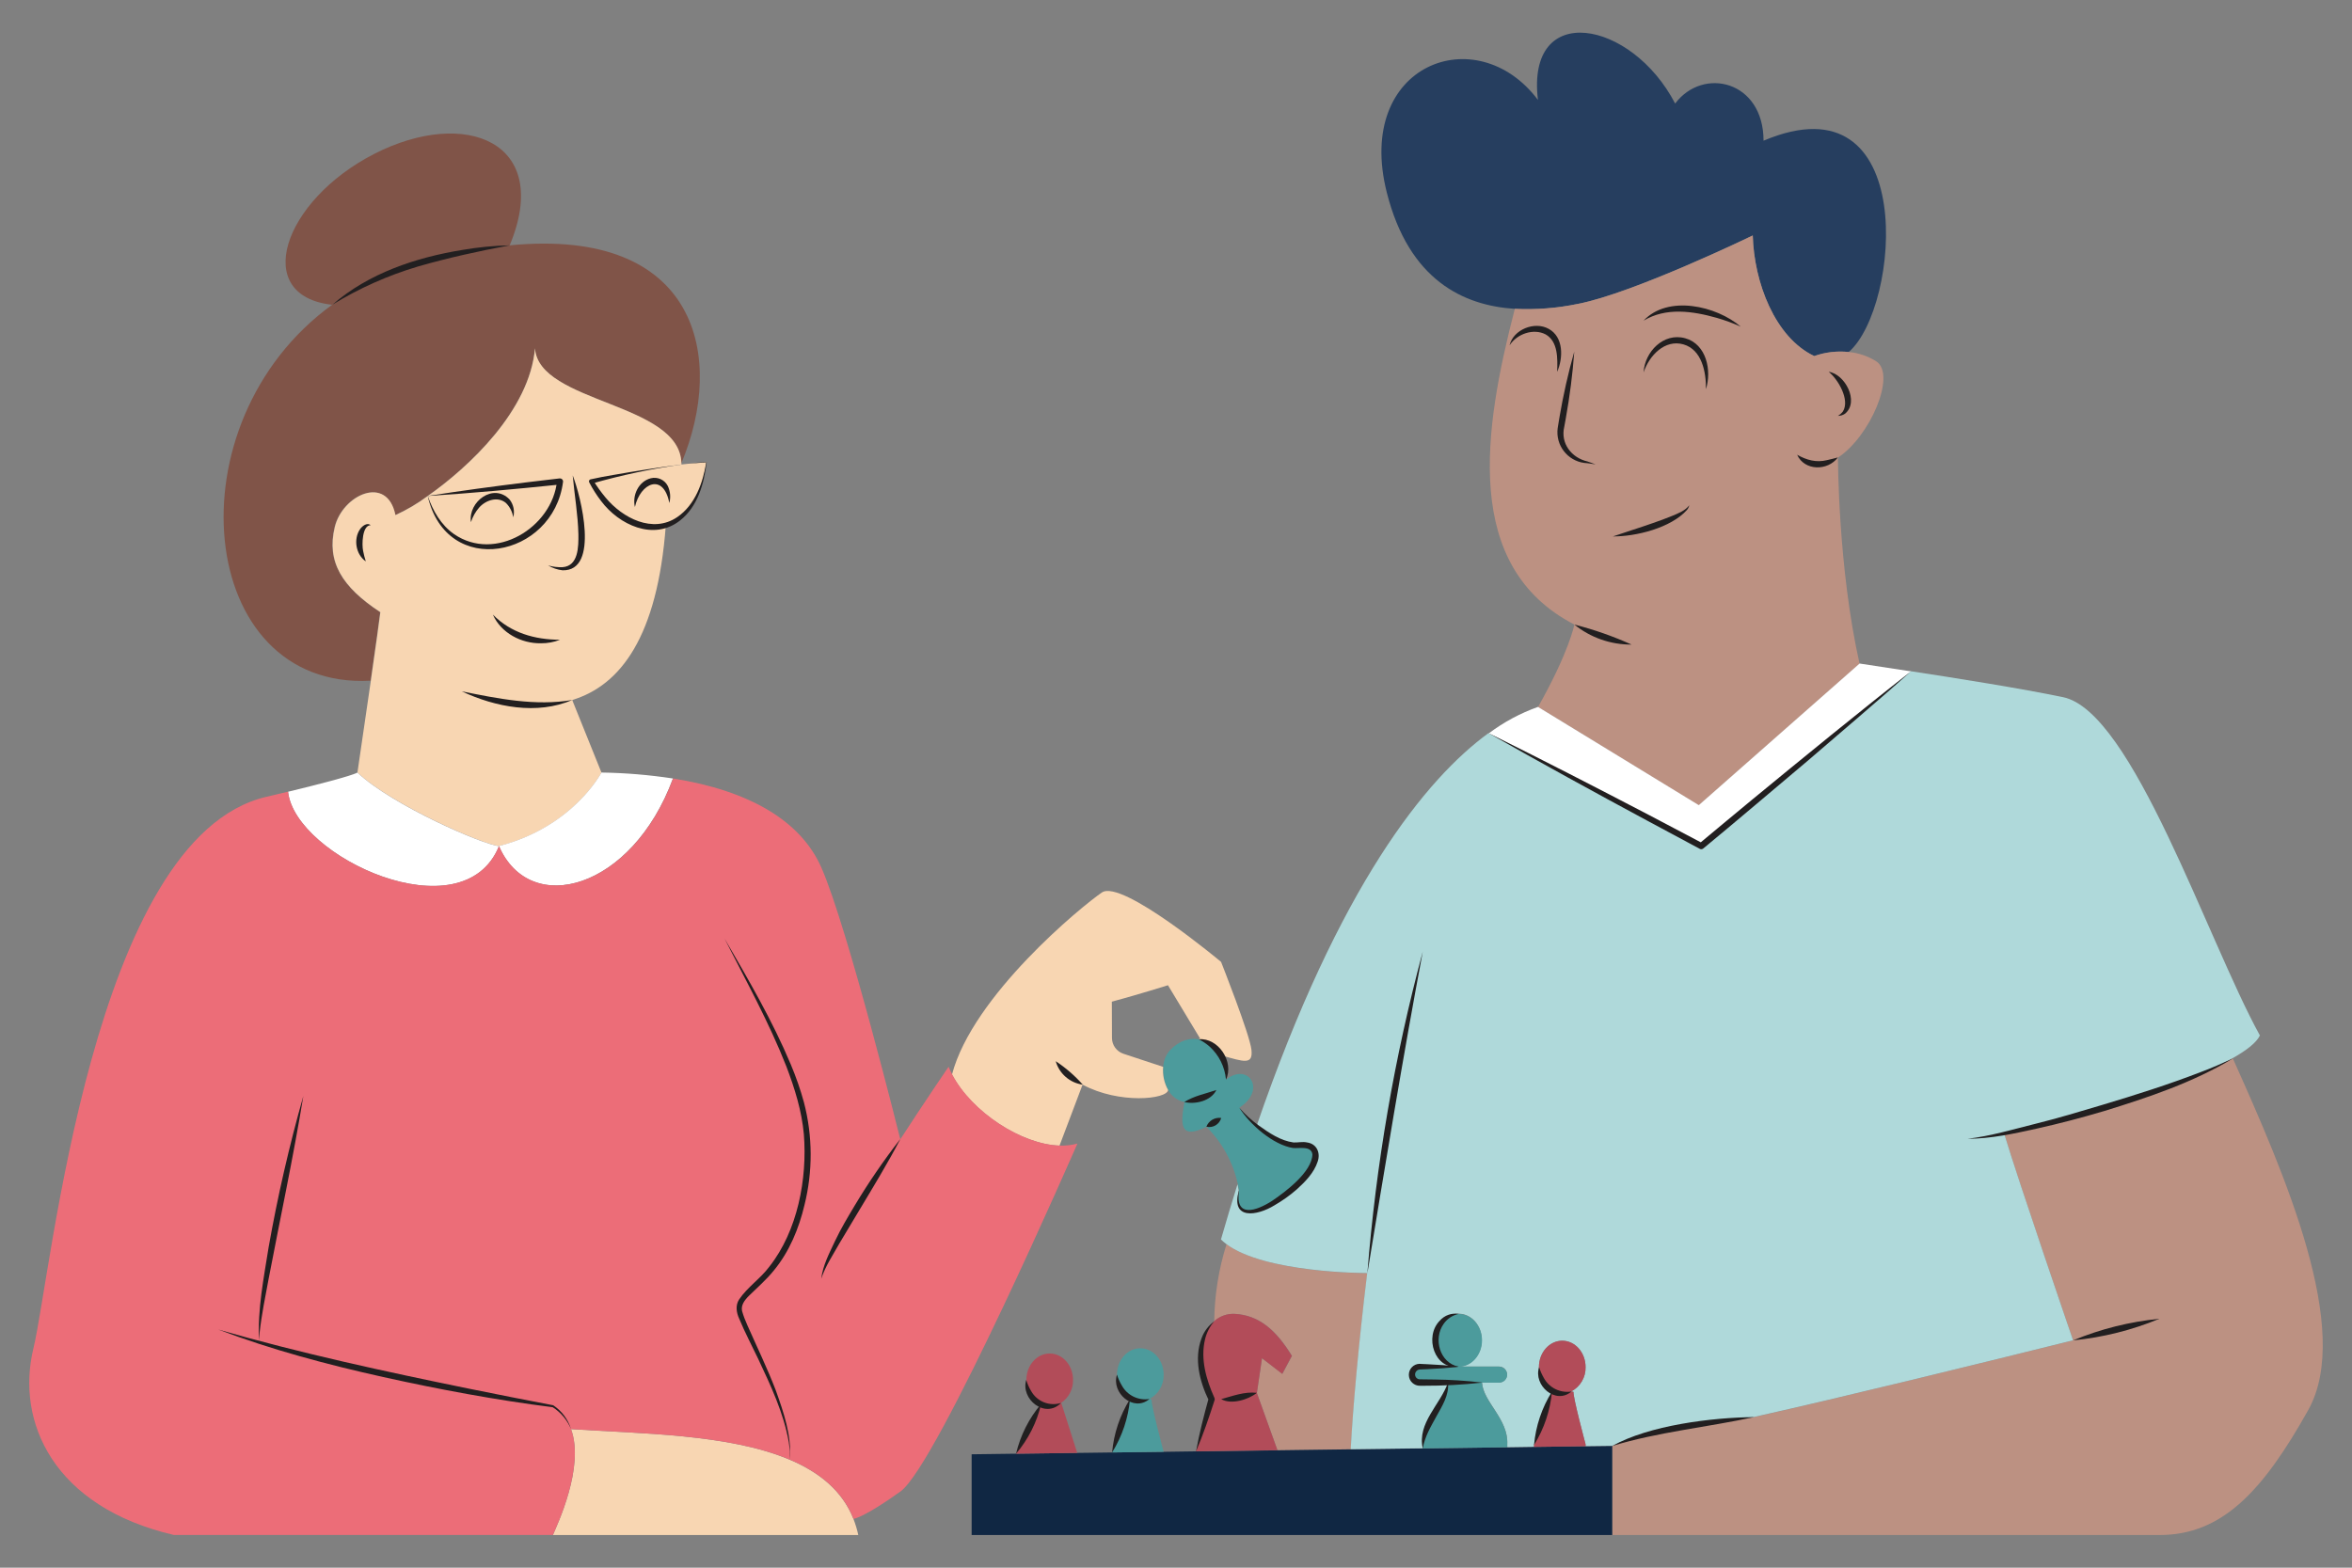 <?xml version="1.0" encoding="UTF-8"?>
<svg xmlns="http://www.w3.org/2000/svg" xmlns:xlink="http://www.w3.org/1999/xlink" version="1.1" id="Calque_1" x="0px" y="0px" viewBox="0 0 360 240" style="enable-background:new 0 0 360 240;" xml:space="preserve" width="360" height="240">
<rect x="0" y="0" width="360" height="240" fill="#808080" stroke="none"/>
<style type="text/css">
	.st0{fill:#BC9182;}
	.st1{fill:#102743;}
	.st2{fill:#AFD9DA;}
	.st3{fill:#221F20;}
	.st4{fill:#263E5F;}
	.st5{fill:#805448;}
	.st6{fill:#F8D6B2;}
	.st7{fill:#FFFFFF;}
	.st8{fill:#4C9B9C;}
	.st9{fill:#B24C59;}
	.st10{fill:#EC6D78;}
	.st11{fill:#E1797D;}
	.st12{fill:#E1BA8E;}
	.st13{fill:#F6D4C4;}
	.st14{fill:#131617;}
	.st15{fill:#6DC3C5;}
	.st16{fill:#243B5F;}
	.st17{fill:none;stroke:#221F20;stroke-width:2.39;stroke-linejoin:round;}
	.st18{fill:#506286;}
	.st19{fill:#7AC3C2;}
	.st20{fill:#76AD7C;}
	.st21{fill:#F3EDE2;}
	.st22{fill:#6DC3C4;}
	.st23{fill:#F1BEA9;}
	.st24{fill:#C95D18;}
	.st25{fill:#263E5F;stroke:#506286;stroke-width:0.5;stroke-miterlimit:10;}
	.st26{fill:#C3C2C3;}
	.st27{fill:#F8F2E9;}
	.st28{fill:#7AC3C4;}
	.st29{fill:#293B5F;}
</style>
<g>
	<path class="st0" d="M209.03,194.91l0.25,0.03c-1.38,11.28-2.19,20.81-2.52,26.94l-11.22,0.15l-3.16-8.77l0.79-5.32l3.12,2.39   l1.47-2.76c-2.38-3.86-4.96-6.24-8.81-6.43c-1.14-0.04-2.26,0.36-3.1,1.14c0.05-4.01,0.68-7.99,1.89-11.82   C193.64,194.91,209.03,194.91,209.03,194.91z"></path>
	<polygon class="st1" points="206.77,221.88 217.77,221.74 230.71,221.57 234.8,221.51 242.69,221.41 246.79,221.36 246.79,235    152.76,235 148.72,235 148.72,222.64 155.52,222.55 164.89,222.43 170.22,222.36 178.11,222.26 183.07,222.19 195.55,222.03  "></polygon>
	<path class="st0" d="M317.31,205.2L317.31,205.2c0,0-8.36-24.33-10.56-31.68c9.45-1.93,26.88-6.93,35.01-11.48   c8.01,17.87,18.36,41.61,11.55,53.81c-6.98,12.49-13.23,19.15-22.77,19.15h-83.75v-13.64c6.25-2.94,21.68-4.41,21.68-4.41   C282.04,213.9,303.51,208.62,317.31,205.2z"></path>
	<path class="st2" d="M306.75,173.51c2.21,7.36,10.56,31.68,10.56,31.68l0,0c-13.8,3.43-35.28,8.71-48.85,11.74   c0,0-15.43,1.47-21.68,4.41l-4.09,0.05v-0.3c0,0-1.93-7.19-1.85-8.02l-0.33-0.07c1.37-0.73,2.22-2.17,2.18-3.72   c0-2.23-1.6-4.04-3.57-4.04s-3.57,1.81-3.57,4.04c-0.04,1.49,0.73,2.89,2.02,3.64l-0.02,0.1l-2.75,8.18v0.29l-4.09,0.06v-0.46   c0.18-3.87-3.68-6.45-3.87-9.44h2.63c0.32,0,0.63-0.13,0.86-0.36c0.47-0.49,0.46-1.26-0.03-1.74c-0.22-0.22-0.52-0.34-0.84-0.35   h-6.22c1.97,0,3.57-1.81,3.57-4.04s-1.6-4.05-3.57-4.05c-1.97,0-3.57,1.81-3.57,4.05s1.6,4.04,3.57,4.04h-5.93   c-0.68,0-1.23,0.55-1.23,1.23c0,0.68,0.55,1.23,1.23,1.23h4.29c-0.18,2.99-4.04,6.2-3.86,10.06l0,0l-11,0.14   c0.33-6.14,1.15-15.67,2.52-26.94l-0.25-0.03c0,0-15.4,0-21.31-4.44l0,0c-0.29-0.21-0.56-0.45-0.82-0.7   c0.84-2.92,1.69-5.75,2.54-8.47c0.07,0.31,0.13,0.62,0.18,0.94c-1.01,4.59,2.92,3.89,7.21,0.58c5.61-4.32,5.73-7.99,1.81-7.51   c-1.77,0.22-4.32-1.3-6.28-2.94c12.68-36.88,25.96-53.17,35.49-60.12l32.49,17.27l32.11-26.75l0,0c6.95,1.06,16.95,2.65,23.35,3.98   c10.63,2.2,22.04,37.1,30.12,51.79c-0.51,1.08-2.02,2.27-4.2,3.49C333.63,166.58,316.19,171.58,306.75,173.51z"></path>
	<path class="st3" d="M317.31,205.2c4.22-1.75,8.67-2.86,13.22-3.31C326.31,203.64,321.86,204.75,317.31,205.2z"></path>
	<path class="st3" d="M246.79,221.36c5.6-3.15,15.24-4.36,21.68-4.41C261.36,218.49,253.74,219.23,246.79,221.36z"></path>
	<path class="st3" d="M301.15,174.34c3.53-0.41,6.95-1.44,10.37-2.29s6.83-1.87,10.23-2.89c5.04-1.51,10.2-3.14,15.11-5.04   c1.66-0.61,3.27-1.34,4.91-2.08c-6.1,3.68-12.95,5.97-19.73,8.06c-3.41,1.01-6.85,1.92-10.33,2.69c-3.48,0.77-6.99,1.54-10.55,1.55   H301.15z"></path>
	<path class="st4" d="M231.85,47.28c-7.77-0.5-16.18-4.31-19.59-17.83C207.31,9.81,226.04,2.81,235.4,15.3   C233.56,0.06,249.72,3,256.4,15.85c4.29-5.69,13.53-3.49,13.53,5.69c23.87-10.1,20.94,25.53,13.04,32.35   c-1.78-0.19-3.59,0.02-5.28,0.62c-6.02-2.86-9.22-11.3-9.41-18.46c0,0-18.22,8.81-26.75,10.47   C238.35,47.18,235.1,47.44,231.85,47.28z"></path>
	<path class="st0" d="M240.98,95.62c-17.15-8.88-13.93-29.73-9.12-48.34c3.24,0.16,6.49-0.1,9.67-0.76   c8.53-1.64,26.75-10.47,26.75-10.47c0.19,7.16,3.39,15.62,9.41,18.46c1.69-0.6,3.5-0.81,5.28-0.62c1.5,0.13,2.95,0.63,4.23,1.44   c3.09,2.05-0.98,11.52-5.88,14.72c0,0,0,16.88,3.31,31.57l-24.61,21.68l-24.61-15.06c4.77-8.45,5.55-12.58,5.55-12.58L240.98,95.62   z"></path>
	<path class="st5" d="M57.26,23.57c13.96-7.16,27.36-1.84,20.75,14c-4.28,0.45-8.52,1.23-12.68,2.35   c-5.21,1.32-10.12,3.61-14.48,6.74C38.4,45.3,43.3,30.73,57.26,23.57z"></path>
	<path class="st5" d="M78.02,37.56c28.85-2.81,33.08,17.15,26.26,33.38c-0.19-9.37-21.85-9.18-22.41-17.63   c-0.82,9.54-10.12,18.19-16.41,22.61l0,0c-1.55,1.15-3.22,2.13-4.97,2.93c-1.27-6.28-8.1-3.09-9.28,1.82   c-1.29,5.32,1.1,9.18,6.97,13.04c-0.08,0.79-0.73,5.44-1.46,10.5c-26.7,1.44-30.85-39.46-5.86-57.57   c4.36-3.13,9.27-5.42,14.48-6.74C69.5,38.8,73.74,38.01,78.02,37.56z"></path>
	<path class="st6" d="M104.3,71.11c1.41-0.18,2.73-0.3,3.83-0.34c-0.74,5.57-3.22,8.73-6.24,9.64c-3.75,1.13-8.33-1.23-11.39-6.71   C95.06,72.61,99.66,71.74,104.3,71.11z"></path>
	<path class="st6" d="M65.47,75.93l20.26-2.23C84.44,84.34,69.02,88.57,65.47,75.93L65.47,75.93z"></path>
	<path class="st6" d="M87.6,107.16l0.07,0.22l4.39,10.89c0,0-4.28,8.32-15.67,11.26c-2.38-0.19-16.34-6.25-21.68-11.26   c0,0,1.07-7.36,2.05-14.05c0.72-5.05,1.38-9.7,1.46-10.5c-5.87-3.86-8.26-7.71-6.97-13.04c1.18-4.91,8.02-8.1,9.28-1.82   c1.75-0.8,3.41-1.78,4.95-2.93c3.55,12.65,18.98,8.43,20.26-2.23l-20.26,2.23c6.29-4.42,15.59-13.09,16.41-22.61   c0.55,8.45,22.22,8.26,22.41,17.63l0.02,0.16c-4.64,0.63-9.24,1.5-13.8,2.59c3.06,5.5,7.63,7.84,11.39,6.71   C100.64,97.46,94.99,104.91,87.6,107.16z"></path>
	<path class="st7" d="M92.05,118.27c3.67,0.05,7.32,0.36,10.95,0.91c-6.25,16.95-21.86,21.35-26.64,10.34   C87.75,126.59,92.05,118.27,92.05,118.27z"></path>
	<path class="st7" d="M54.7,118.27c5.32,5.02,19.28,11.08,21.68,11.26c-5.51,13.59-31.22,1.64-32.29-8.32   C54.38,118.72,54.7,118.27,54.7,118.27z"></path>
	<path class="st7" d="M292.49,102.78l-32.11,26.75l-32.49-17.27c2.29-1.72,4.82-3.08,7.52-4.04l24.61,15.04l24.61-21.68   C284.62,101.59,287.89,102.08,292.49,102.78z"></path>
	<path class="st8" d="M223.27,201.15c1.97,0,3.57,1.81,3.57,4.05c0,2.23-1.6,4.04-3.57,4.04c-1.97,0-3.57-1.81-3.57-4.04   S221.3,201.15,223.27,201.15z"></path>
	<path class="st8" d="M229.48,209.23c0.68,0.01,1.22,0.57,1.21,1.24c0,0.31-0.13,0.61-0.35,0.84c-0.23,0.23-0.54,0.36-0.86,0.36   h-12.14c-0.68,0-1.23-0.55-1.23-1.23c0-0.68,0.55-1.23,1.23-1.23h12.14V209.23z"></path>
	<path class="st8" d="M226.83,211.67c0.19,2.99,4.05,5.57,3.87,9.44v0.46l-12.93,0.17l0,0c-0.18-3.87,3.68-7.08,3.86-10.06   L226.83,211.67z"></path>
	<path class="st8" d="M174.54,206.41c1.97,0,3.57,1.81,3.57,4.04c0.04,1.56-0.8,3-2.18,3.73c-0.93,0.45-2.03,0.42-2.94-0.08   c-1.28-0.76-2.06-2.16-2.02-3.65C170.97,208.22,172.56,206.41,174.54,206.41z"></path>
	<path class="st8" d="M176.26,214.24c-0.09,0.82,1.85,8.02,1.85,8.02l-7.89,0.1l0,0l2.74-8.18l0.03-0.1c0.91,0.5,2,0.53,2.94,0.08   L176.26,214.24z"></path>
	<path class="st9" d="M240.84,213.09c-0.09,0.82,1.85,8.02,1.85,8.02v0.3l-7.89,0.1v-0.29l2.75-8.18l0.02-0.1   c0.47,0.26,1.01,0.4,1.55,0.41c0.48,0,0.95-0.11,1.39-0.32L240.84,213.09z"></path>
	<path class="st9" d="M239.12,205.26c1.97,0,3.57,1.81,3.57,4.04c0.04,1.55-0.81,3-2.18,3.72c-0.43,0.21-0.91,0.32-1.39,0.32   c-0.54,0-1.08-0.15-1.55-0.41c-1.29-0.76-2.06-2.15-2.02-3.64C235.56,207.07,237.15,205.26,239.12,205.26z"></path>
	<path class="st9" d="M162.49,214.93l2.39,7.5l-9.36,0.12l3.81-7.55c0.99,0.45,2.14,0.37,3.06-0.22L162.49,214.93z"></path>
	<path class="st9" d="M159.34,215c-1.41-0.71-2.29-2.17-2.24-3.75c0-2.23,1.6-4.04,3.57-4.04c1.97,0,3.57,1.81,3.57,4.04   c0.03,1.41-0.66,2.74-1.83,3.53C161.48,215.37,160.33,215.45,159.34,215L159.34,215z"></path>
	<path class="st9" d="M192.38,213.25l3.15,8.77l-12.48,0.16l2.38-8c-2.74-5.73-1.78-9.98,0.39-11.9l0,0   c0.84-0.77,1.96-1.18,3.1-1.14c3.85,0.19,6.43,2.57,8.81,6.43l-1.47,2.76l-3.1-2.4L192.38,213.25z"></path>
	<path class="st8" d="M192.39,172.37c1.96,1.64,4.5,3.17,6.28,2.94c3.92-0.49,3.8,3.19-1.81,7.51c-4.29,3.31-8.23,4-7.21-0.58   c-0.05-0.32-0.11-0.63-0.18-0.94c-0.72-3.34-2.4-6.39-4.81-8.8c-4.09,2.05-4-0.41-3.36-3.79c-1.07-0.21-1.98-0.88-2.49-1.84   c-0.6-1.08-0.87-2.32-0.76-3.55c0.04-0.95,0.41-1.86,1.05-2.57c1.42-1.46,2.99-1.9,4.39-1.64c1.45,0.29,2.7,1.18,3.44,2.45   c0.68,1.11,0.94,2.42,0.73,3.71c3.43-2.69,6.25,1.59,2.05,4.29C190.46,170.62,191.37,171.56,192.39,172.37z"></path>
	<path class="st6" d="M170.18,153.35v0.05l0.02,5.51c0,1.09,0.71,2.06,1.75,2.41l6.06,2h0.02c-0.11,1.23,0.16,2.47,0.76,3.55   c-0.16,1.43-7.51,2.19-13.09-0.82l-3.53,9.34c-5.82-0.18-13.42-5.11-16.46-10.88l0,0c3.19-12.12,19.89-25.8,22.95-27.88   s18.24,10.63,18.24,10.63s4.41,11.14,4.65,13.47c0.24,2.33-1.1,1.84-4.65,0.82c-0.74-1.27-2-2.17-3.44-2.45l0.22-0.13l-4.91-8.14   C178.77,150.83,174.5,152.18,170.18,153.35z"></path>
	<path class="st6" d="M131.37,235H84.63c0.59-1.44,4.91-10.4,2.77-16.21c10.47,0.7,24.13,0.7,33.5,4.69l0,0   c4.52,1.92,8.04,4.77,9.73,9.06l0,0C130.94,233.33,131.19,234.16,131.37,235z"></path>
	<path class="st10" d="M87.4,218.78c2.13,5.82-2.18,14.78-2.77,16.21H26.61c-18.36-4.27-24.24-17.27-21.49-28.59   c2.75-11.31,9-78.17,35.63-84.41c1.23-0.29,2.33-0.55,3.34-0.79c1.07,9.98,26.78,21.91,32.29,8.32   c4.78,11.01,20.39,6.61,26.64-10.34c11.74,1.87,19.56,6.5,22.7,13.64c4.04,9.19,12.08,41.6,12.08,41.6   c3.97-6.11,7.39-11.11,7.39-11.11c0.17,0.41,0.35,0.8,0.56,1.19l0,0c3.04,5.77,10.63,10.7,16.46,10.88   c0.91,0.03,1.82-0.07,2.7-0.31c0,0-21.45,49.22-27.08,53.26c-5.47,3.92-7.1,4.19-7.19,4.2l0,0c-1.69-4.29-5.21-7.14-9.73-9.06l0,0   C111.52,219.49,97.87,219.49,87.4,218.78z"></path>
	<path class="st3" d="M217.77,145.69c-3.05,16.19-5.81,33.04-8.48,49.25C210.6,178.3,213.44,161.81,217.77,145.69z"></path>
	<path class="st3" d="M227.89,112.26c7.93,3.92,16.74,8.46,24.58,12.55l8.14,4.29l-0.54,0.06c2.67-2.24,5.36-4.45,8.04-6.68   c7.5-6.17,16.77-13.75,24.39-19.7c-4.47,4-11.17,9.7-15.8,13.68c-4.72,3.97-11.31,9.58-16,13.44c-0.15,0.12-0.36,0.15-0.53,0.05   l-8.11-4.35C244.27,121.41,235.57,116.64,227.89,112.26L227.89,112.26z"></path>
	<path class="st3" d="M275.07,69.62c1.46,0.82,2.94,1.23,4.58,0.82c0.53-0.1,1.07-0.27,1.66-0.41   C279.76,72.12,276.2,72.12,275.07,69.62z"></path>
	<path class="st3" d="M240.98,95.62c3,0.76,5.93,1.79,8.75,3.06C246.54,98.7,243.45,97.62,240.98,95.62z"></path>
	<path class="st3" d="M240.96,53.83c-0.25,3.43-0.69,6.84-1.3,10.23l-0.23,1.27c-0.61,2.54,1.1,4.76,3.57,5.32   c0.41,0.14,0.82,0.28,1.23,0.44c-0.41-0.05-0.85-0.11-1.28-0.18c-2.61-0.09-4.66-2.29-4.57-4.9c0.01-0.28,0.05-0.56,0.1-0.84   l0.21-1.27C239.27,60.5,240.02,57.14,240.96,53.83L240.96,53.83z"></path>
	<path class="st3" d="M246.79,82.15c2.05-0.71,4.09-1.32,6.14-2.05c1-0.35,2-0.7,2.98-1.11s2-0.79,2.66-1.64   c-0.07,0.27-0.2,0.53-0.38,0.74c-2.45,2.73-7.8,4.07-11.38,4.03L246.79,82.15z"></path>
	<path class="st3" d="M231.06,52.86c0.57-2.41,3.81-3.72,5.98-2.52c2.33,1.27,2.22,4.5,1.3,6.58c0.07-2.01,0.16-4.64-1.77-5.73   C234.74,50.24,232.22,51.08,231.06,52.86L231.06,52.86z"></path>
	<path class="st3" d="M251.57,57.01c0.17-3.13,3.03-6.14,6.36-5.23c3.27,0.9,4.09,4.96,3.18,7.8c0.05-2.6-0.62-6.06-3.45-6.86   S252.44,54.41,251.57,57.01z"></path>
	<path class="st3" d="M251.57,49.09c3.72-3.99,11.15-2.27,14.87,0.92c-1.19-0.54-2.42-0.99-3.68-1.35   C259.08,47.62,254.99,47.02,251.57,49.09L251.57,49.09z"></path>
	<path class="st3" d="M155.52,222.55c0.66-2.81,1.98-5.42,3.84-7.62C158.71,217.73,157.39,220.35,155.52,222.55z"></path>
	<path class="st3" d="M170.22,222.36c0.26-2.9,1.2-5.71,2.74-8.18C172.7,217.08,171.76,219.88,170.22,222.36z"></path>
	<path class="st3" d="M183.07,222.19c0.49-2.75,1.19-5.44,1.93-8.13l0.02,0.34c-1.41-2.9-2.29-6.39-1.11-9.52   c0.37-1.03,1.04-1.93,1.93-2.58c-0.68,0.79-1.16,1.73-1.4,2.75c-0.72,3.04,0.19,6.17,1.44,8.95c0.05,0.11,0.06,0.23,0.03,0.34   C185.06,216.98,184.16,219.62,183.07,222.19z"></path>
	<path class="st3" d="M186.92,214.19c1.81-0.48,3.54-1.17,5.46-0.96C191.09,214.28,188.43,215.09,186.92,214.19z"></path>
	<path class="st3" d="M217.77,221.73c-0.88-3.88,2.69-6.7,3.86-10.06c0.21,1.88-0.92,3.62-1.78,5.18   C219,218.41,218.09,219.91,217.77,221.73z"></path>
	<path class="st3" d="M226.83,211.67c-3,0.33-6.01,0.49-9.02,0.48c-0.09,0-0.36,0-0.45,0c-0.93,0.02-1.7-0.71-1.72-1.64   c-0.02-0.93,0.71-1.7,1.64-1.72c0.09,0,0.18,0,0.27,0.02c0.19,0,0.71,0.03,0.9,0.04c1.61,0.07,3.21,0.18,4.81,0.38   c-1.6,0.2-3.21,0.31-4.81,0.38l-1.17,0.05c-0.26,0.03-0.48,0.18-0.6,0.41c-0.19,0.36-0.06,0.82,0.31,1.01   c0.08,0.05,0.18,0.07,0.27,0.08l2.35,0.03c2.41,0.03,4.82,0.19,7.22,0.46L226.83,211.67z"></path>
	<path class="st3" d="M223.27,209.23c-3.71,0.51-5.32-4.61-2.89-7.05c0.72-0.82,1.81-1.21,2.89-1.03c-0.93,0.19-1.76,0.74-2.3,1.52   C219.35,204.93,220.34,208.66,223.27,209.23z"></path>
	<path class="st3" d="M175.93,214.18c-2.45,2.07-5.88-0.98-4.96-3.73c0.18,0.57,0.42,1.12,0.73,1.64c0.82,1.52,2.52,2.36,4.23,2.08   V214.18z"></path>
	<path class="st3" d="M234.8,221.22c0.26-2.9,1.2-5.71,2.75-8.18C237.28,215.94,236.34,218.74,234.8,221.22z"></path>
	<path class="st3" d="M240.53,213.03c-2.43,2.09-5.88-0.97-4.95-3.72c0.18,0.57,0.42,1.12,0.72,1.64   C237.12,212.47,238.82,213.3,240.53,213.03z"></path>
	<path class="st3" d="M162.4,214.78c-2.4,2.48-6.23-0.56-5.32-3.53c0.18,0.61,0.43,1.19,0.76,1.73   C158.75,214.58,160.65,215.33,162.4,214.78z"></path>
	<path class="st3" d="M184.65,172.49c0.35-0.92,1.29-1.48,2.27-1.34C186.65,172.14,185.64,172.73,184.65,172.49z"></path>
	<path class="st3" d="M187.65,165.28c-0.17-1.95-1.07-3.76-2.52-5.07c-0.5-0.44-1.06-0.81-1.66-1.11   C186.5,158.83,188.93,162.58,187.65,165.28z"></path>
	<path class="st3" d="M189.65,182.24c-0.67,4.29,2.62,3.16,5.03,1.62c2.11-1.42,6.14-4.46,6.2-7.14c-0.18-1.35-2-0.87-2.98-0.97   c-3.06-0.49-6.62-3.62-8.22-6.18c0.89,1.04,1.9,1.96,3.01,2.75c1.6,1.15,3.34,2.32,5.29,2.58c0.69,0.04,1.38-0.16,2.09,0   c1.48,0.21,2.08,1.6,1.61,2.94c-0.57,1.74-1.93,3.1-3.21,4.26c-1.05,0.92-2.2,1.73-3.41,2.43c-2.67,1.64-6.75,2.27-5.42-2.27   V182.24z"></path>
	<path class="st3" d="M186.18,166.87c-0.82,1.67-3.19,2.25-4.91,1.84C182.81,167.75,184.48,167.46,186.18,166.87z"></path>
	<path class="st3" d="M165.72,166.05c-1.97-0.27-3.59-1.68-4.13-3.59c1.53,1.01,2.93,2.22,4.14,3.59H165.72z"></path>
	<path class="st3" d="M137.78,174.43c-1.9,3.64-4.03,7.13-6.14,10.65l-3.15,5.26c-0.99,1.78-2.16,3.48-2.79,5.43   c0.24-2.05,1.25-3.94,2.12-5.8c0.87-1.85,1.94-3.63,2.99-5.39c2.11-3.52,4.43-6.91,6.95-10.15L137.78,174.43z"></path>
	<path class="st3" d="M110.89,143.67c3.66,6.29,7.33,12.57,10.15,19.29c0.8,1.9,1.48,3.85,2.02,5.83   c1.34,5.15,1.36,10.55,0.07,15.71c-0.85,3.58-2.3,7.1-4.66,9.97c-1.14,1.43-2.56,2.65-3.84,3.91c-0.7,0.7-1.23,1.44-1.05,2.32   c0.21,0.73,0.48,1.45,0.8,2.15c1.46,3.31,3.06,6.6,4.36,9.99c1.21,3.39,2.45,6.95,2.16,10.63v-1.36l-0.17-1.35   c-0.79-4.47-2.75-8.61-4.66-12.68c-0.97-2.05-2.05-4.07-2.92-6.18c-0.44-0.94-0.61-2.05-0.03-2.95c1.3-1.93,3.27-3.19,4.64-5.04   c4.32-5.48,5.82-13.42,5.28-20.26c-0.32-3.57-1.4-7.03-2.68-10.39c-2.65-6.74-6.18-13.12-9.46-19.57L110.89,143.67z"></path>
	<path class="st3" d="M46.43,167.79c-1.54,9.41-3.54,18.69-5.32,28.03c-0.51,2.71-1.07,5.45-1.37,8.18l-0.09,1.19   c-0.24-4.74,0.72-9.53,1.46-14.21C42.49,183.16,44.27,175.41,46.43,167.79L46.43,167.79z"></path>
	<path class="st3" d="M87.4,218.78c-0.57-1.37-1.54-2.54-2.79-3.34c-8.71-1.11-17.35-2.72-25.92-4.62s-17.12-4.18-25.29-7.28   c12.63,3.64,25.49,6.42,38.36,9.05c4.29,0.87,8.59,1.72,12.9,2.54C85.97,215.98,86.94,217.28,87.4,218.78L87.4,218.78z"></path>
	<path class="st3" d="M78.02,37.56c-4.74,0.88-9.43,1.91-14.05,3.24c-4.6,1.37-9,3.33-13.09,5.84c5.55-4.81,12.75-7.22,19.91-8.38   C73.17,37.85,75.59,37.61,78.02,37.56z"></path>
	<path class="st3" d="M75.44,94.09c2.76,2.81,6.42,3.84,10.28,3.85c-0.93,0.37-1.92,0.55-2.92,0.54   C79.81,98.54,76.68,96.91,75.44,94.09L75.44,94.09z"></path>
	<path class="st3" d="M70.68,105.84c5.51,1.11,11.31,2.29,16.92,1.32C82.19,109.49,75.84,108.26,70.68,105.84z"></path>
	<path class="st3" d="M65.47,75.93c0.78,2.27,2.05,4.46,4.03,5.84c6.27,4.32,15.02-0.98,15.76-8.13l0.52,0.53   C79.02,74.87,72.25,75.5,65.47,75.93L65.47,75.93z M65.47,75.93c5.04-0.79,10.09-1.47,15.13-2.09c1.69-0.2,3.37-0.41,5.06-0.6   c0.26-0.03,0.49,0.16,0.52,0.41c0,0.04,0,0.08,0,0.11C84.69,85.4,68.33,88.63,65.47,75.93z"></path>
	<path class="st3" d="M87.66,72.78c1.23,3.12,4.18,14.68-1.56,14.53c-0.78-0.09-1.54-0.35-2.21-0.75c0.72,0.21,1.46,0.3,2.21,0.27   c2.45-0.17,2.45-3.16,2.43-5.04c-0.07-3.01-0.6-6-0.87-9V72.78z"></path>
	<path class="st3" d="M104.3,71.11c-4.63,0.66-9.21,1.64-13.7,2.92l0.2-0.49c0.56,0.92,1.19,1.79,1.88,2.62   c2.6,3.15,7.23,5.57,11,2.99c2.71-1.86,3.91-5.21,4.42-8.37l0.03,0.04C106.85,70.84,105.57,70.94,104.3,71.11z M104.3,71.11   c1.26-0.13,2.64-0.39,3.87-0.33c-0.41,3.24-1.37,6.79-4.09,8.91c-4.03,3.16-9.33,0.67-12.07-2.98c-0.69-0.9-1.3-1.86-1.82-2.86   c-0.09-0.16-0.03-0.36,0.13-0.44c0.03-0.01,0.06-0.03,0.09-0.03c1.17-0.27,2.31-0.47,3.47-0.67   C97.22,72.12,100.96,71.54,104.3,71.11L104.3,71.11z"></path>
	<path class="st3" d="M72.08,79.92c-0.45-3.13,3.46-6.03,5.91-3.46c0.61,0.77,0.82,1.78,0.57,2.74c-0.13-0.83-0.52-1.61-1.12-2.2   c-1.25-1.05-3.08-0.44-4.09,0.69c-0.57,0.65-1,1.41-1.26,2.23H72.08z"></path>
	<path class="st3" d="M97.18,77.62c-0.43-1.75,0.52-3.91,2.43-4.4c1.03-0.26,2.11,0.22,2.6,1.17c0.39,0.82,0.47,1.74,0.24,2.62   C101.55,72.33,98,73.93,97.18,77.62z"></path>
	<path class="st3" d="M279.91,56.92c2.48,0.34,4.72,4.56,2.5,6.41c-0.32,0.22-0.71,0.34-1.1,0.34c0.3-0.17,0.56-0.41,0.77-0.68   C283.18,61.22,281.36,58.1,279.91,56.92L279.91,56.92z"></path>
	<path class="st3" d="M56.72,80.41c-1.29,0-1.35,3.01-1.14,3.93c0.1,0.54,0.24,1.07,0.41,1.6c-1.51-1.01-1.93-3.39-0.89-4.91   c0.31-0.47,1.1-1.12,1.64-0.61L56.72,80.41z"></path>
</g>
</svg>
